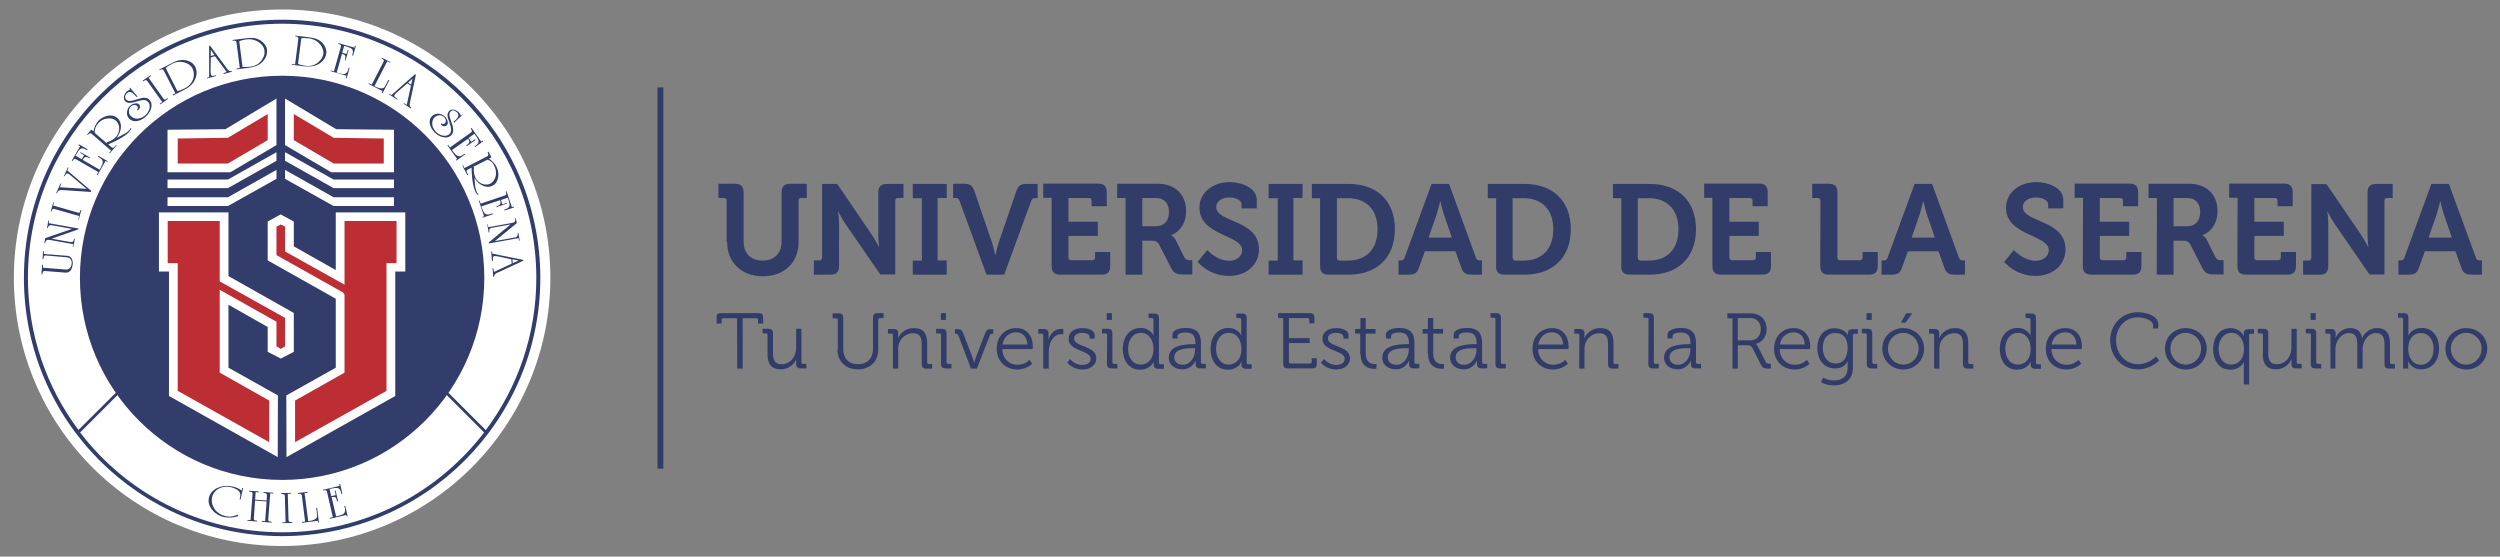 <?xml version="1.0" encoding="utf-8"?>
<!-- Generator: Adobe Illustrator 21.1.0, SVG Export Plug-In . SVG Version: 6.00 Build 0)  -->
<svg version="1.1" id="Capa_1" xmlns="http://www.w3.org/2000/svg" xmlns:xlink="http://www.w3.org/1999/xlink" x="0px" y="0px"
	 viewBox="0 0 1370 305" style="enable-background:new 0 0 1370 305;" xml:space="preserve">
<rect x="0" y="0" width="1370" height="305" fill="#808080" stroke="none"/>
<style type="text/css">
	.st0{fill:#FFFFFF;}
	.st1{fill:#323D6B;}
	.st2{fill:#BC2E34;}
	.st3{fill:#313C68;}
</style>
<path class="st0" d="M154.6,5.2c81.2,0,147,65.8,147,147s-65.8,147-147,147s-147-65.8-147-147C7.6,71,73.4,5.2,154.6,5.2"/>
<path class="st1" d="M154.6,41.5c61.2,0,110.8,49.6,110.8,110.8S215.8,263,154.6,263S43.8,213.5,43.8,152.2S93.4,41.5,154.6,41.5"/>
<polygon class="st0" points="123.5,70.8 151.5,54 151.5,79.5 126.2,94.4 91.8,94.4 91.8,71.1 "/>
<polygon class="st2" points="97.4,75.9 97.4,89.6 124.9,89.6 146.7,76.8 146.7,62.5 124.9,75.5 "/>
<polygon class="st0" points="91.8,103.1 124.9,103.1 151.5,88.1 151.5,83.4 124.9,98.4 91.8,98.4 "/>
<polygon class="st0" points="91.8,112.9 124.9,112.9 151.5,98 151.5,93.1 124.9,108.1 91.8,108.1 "/>
<polygon class="st0" points="125.2,151.3 161,171.5 161,192.8 153.9,196.5 146.7,192.8 146.7,179.2 125.2,167 125.2,201.5 
	152.3,216.7 152.2,250.5 92.6,217 92.6,148.8 87.1,148.8 87.1,116.4 125.2,116.4 "/>
<polygon class="st2" points="91.9,121.1 97.4,121.1 120.4,121.1 120.4,144.2 120.4,154.2 156.2,174.2 156.2,189.8 153.9,191.2 
	151.5,189.8 151.5,176.3 120.4,158.8 120.4,204.2 147.5,219.5 147.5,242.3 97.4,214.2 97.4,144.2 91.9,144.2 "/>
<polygon class="st0" points="161,135 184,148 184,116.4 222.1,116.4 222.1,148.8 216.6,148.8 216.6,217 157,250.5 156.9,216.7 
	184,201.5 184,163.7 146.7,142.7 146.7,121.4 153.8,117.5 161,121.4 "/>
<polygon class="st2" points="156.2,124.2 156.2,137.8 188.8,156 188.8,144.2 188.8,121.1 211.8,121.1 217.3,121.1 217.3,144.2 
	211.8,144.2 211.8,214.2 161.7,242.3 161.7,219.5 188.8,204.2 188.8,161.5 188,160.3 151.5,139.8 151.5,124.2 153.9,123 "/>
<polygon class="st0" points="184.2,70.8 156.2,54 156.2,79.5 181.5,94.4 215.9,94.4 215.9,71.1 "/>
<polygon class="st2" points="210.3,75.9 210.3,89.6 182.8,89.6 161,76.8 161,62.5 182.8,75.5 "/>
<polygon class="st0" points="215.9,103.1 182.8,103.1 156.2,88.1 156.2,83.4 182.8,98.4 215.9,98.4 "/>
<polygon class="st0" points="215.9,112.9 182.8,112.9 156.2,98 156.2,93.1 182.8,108.1 215.9,108.1 "/>
<path class="st1" d="M65.7,215.2L43.9,237c25.5,33.3,65.6,54.7,110.7,54.7s85.2-21.5,110.7-54.7l-21.8-21.8l1.1-1.1l21.6,21.6
	c17.4-23.3,27.7-52.1,27.7-83.4c0-77-62.4-139.3-139.3-139.3S15.3,75.4,15.3,152.2c0,31.3,10.3,60.2,27.7,83.4L64.7,214L65.7,215.2z
	 M154.6,10.8c78.2,0,141.5,63.4,141.5,141.5s-63.3,141.5-141.5,141.5S13.1,230.3,13.1,152.2S76.4,10.8,154.6,10.8"/>
<path class="st1" d="M23.7,142h-0.4l0.3-4.3h0.5l-0.1,1.5l13,1c0.6,0,1.2,0.3,1.6,0.7c0.5,0.4,0.8,1,1,1.6s0.3,1.3,0.3,1.9
	c0,0.6-0.2,1.3-0.4,2.1c-0.3,0.8-0.5,1.4-0.9,1.8c-0.7,0.8-1.6,1.2-2.8,1.1l-11.3-0.9c-0.8-0.1-1.2,0.5-1.3,1.8h-0.5l0.4-5.2h0.5
	l-0.1,1.6l12.6,1c0.9,0.1,1.6-0.2,2.2-0.9c0.6-0.6,0.9-1.5,1-2.5c0.1-0.9-0.2-1.7-0.7-2.3s-1.2-1-2-1L25.1,140
	c-0.8-0.1-1.2,0.4-1.2,1.4L23.7,142z M39.9,135.3l0.3-1.5l-12.8-2.3c-0.7-0.1-1.2-0.1-1.6,0c-0.5,0.2-0.9,0.7-1.1,1.8l-0.4-0.1
	l0.5-2.7l14.5-5v-0.1l-11.1-2c-0.5-0.1-0.9,0-1.3,0.3s-0.6,0.7-0.7,1.3l-0.4-0.1l0.7-4.1l0.4,0.1l-0.2,1.4l16.3,2.9l-0.1,0.5
	l-14.6,5.1l0,0l10.1,1.8c0.8,0.1,1.4,0,1.7-0.3c0.2-0.3,0.4-0.8,0.5-1.5l0.4,0.1l-0.8,4.5L39.9,135.3z M42.9,120.1l0.5-1.7
	l-13.6-3.9c-0.4-0.1-0.8,0-1,0.2c-0.2,0.3-0.4,0.7-0.6,1.3l-0.4-0.1l1.4-5l0.4,0.1l-0.5,1.6l13.2,3.8c0.4,0.1,0.7,0.2,0.8,0.2
	c0.3,0,0.5-0.1,0.6-0.2c0.1-0.2,0.3-0.7,0.5-1.4l0.4,0.1l-1.4,5.1L42.9,120.1z M47.5,103.5l-9.3-7.8c-0.4-0.3-0.6-0.4-0.7-0.5
	c-0.4-0.2-0.8-0.2-1.1,0c-0.3,0.2-0.5,0.6-0.8,1.1l-0.1,0.3l-0.4-0.2l2.1-4.7l0.4,0.2l-0.7,1.5L50,104.6l-0.2,0.6l-14.8-1
	c-0.9,0-1.5-0.1-2,0c-0.4,0.1-0.8,0.2-1,0.4c-0.2,0.2-0.4,0.5-0.6,0.9l-0.2,0.5l-0.4-0.2l2.4-5.3l0.4,0.2l-0.8,1.9L47.5,103.5z
	 M57.9,88.1L53.4,96L53,95.8l0.9-1.5l-12.2-7c-0.4-0.2-0.8-0.3-1.1-0.1c-0.3,0.2-0.6,0.6-0.9,1.1l-0.4-0.2l4.6-8L43,79.6l0.3-0.5
	l4.7,2.7l-0.3,0.5l-0.8-0.4c-1.2-0.7-2.1-0.8-2.8-0.3c-0.7,0.4-1.4,1.4-2.3,3l-0.4,0.7l3.4,2l1.3-2.2L44,83.8l0.2-0.4l5.2,3
	l-0.2,0.4c-0.6-0.4-1.2-0.6-1.7-0.7s-1,0-1.4,0.4c-0.2,0.2-0.5,0.5-0.8,1.1l9.3,5.4c0.6-1.1,1.1-2.1,1.6-3.1c0.2-0.8,0.2-1.5-0.1-2
	c-0.3-0.5-0.7-1-1.4-1.4l-1.1-0.6l0.3-0.5l5.1,2.9l-0.3,0.5L57.9,88.1z M47.7,73.8L50,71l1.2,1c0.4-2.2,1.2-3.9,2.4-5.4
	c0.9-1.1,2-1.9,3.4-2.5c1.3-0.6,2.6-0.9,3.9-0.8s2.4,0.5,3.3,1.3c1,0.8,1.6,1.9,1.9,3.2c0.3,1.3,0.2,2.6-0.2,3.9
	c-0.4,1.4-1.1,2.7-2,3.9l0,0c0.4-0.2,1.1-0.6,2.3-1.2c1.2-0.6,2.1-1.1,2.8-1.5c0.7-0.5,1.4-1,1.9-1.6c0.4-0.5,0.6-0.9,0.7-1.2h0.3
	c0,0.7-0.4,1.3-1,2c-0.5,0.6-1,1.1-1.7,1.6c-0.6,0.5-1.2,0.9-1.7,1.2c-0.5,0.3-1.4,0.8-2.5,1.5c-2.2,1.2-4.1,2.1-5.7,2.7l1.7,1.5
	c0.3,0.2,0.5,0.4,0.7,0.4s0.4,0,0.6-0.2s0.5-0.5,0.8-0.7c0.1-0.2,0.3-0.4,0.5-0.7l0.3,0.3l-3.8,4.4l-0.3-0.3l1.1-1.2l-10.7-9.3
	c-0.5-0.5-1.2-0.3-1.9,0.5L48.1,74L47.7,73.8z M51.9,72.8l6.7,5.8L58.5,78c2.3-0.7,3.9-1.7,5-2.9c0.8-0.9,1.3-1.9,1.6-3.1
	c0.3-1.1,0.3-2.2,0-3.3c-0.3-1.1-0.8-1.9-1.6-2.6c-0.9-0.7-1.9-1.1-3.1-1.2S58,65,56.9,65.4c-1.2,0.5-2.2,1.2-3.1,2.2
	C52.4,69.1,51.8,70.9,51.9,72.8 M71.2,48l4.1,4.8l-0.4,0.4l-1-1.1c-0.7-0.8-1.4-1.3-2.1-1.6c-0.7-0.3-1.4-0.1-2.2,0.6
	c-0.4,0.3-0.6,0.7-0.8,1.1c-0.2,0.4-0.3,0.8-0.2,1.2c0,0.4,0.2,0.8,0.5,1.1c0.4,0.4,0.9,0.7,1.4,0.8c0.6,0.1,1.2,0,1.8-0.1
	c0.6-0.1,1.5-0.4,2.5-0.7c1.1-0.3,2.1-0.6,2.9-0.8c0.8-0.2,1.6-0.2,2.4,0c0.8,0.1,1.4,0.5,1.9,1.1s0.9,1.3,1,2.1
	c0.1,0.8,0.1,1.6-0.2,2.5c-0.2,0.9-0.6,1.7-1.2,2.5c-0.5,0.8-1.2,1.6-2,2.2c-1,0.9-2.1,1.5-3.2,1.9s-2.2,0.5-3.2,0.3
	s-1.9-0.7-2.6-1.5c-0.5-0.6-0.9-1.4-1-2.2c-0.1-0.8,0-1.7,0.3-2.6s0.9-1.6,1.6-2.2c0.4-0.4,1-0.7,1.6-0.9c0.6-0.2,1.2-0.3,1.8-0.3
	c0.6,0.1,1,0.3,1.4,0.7c0.3,0.4,0.5,0.9,0.4,1.4c-0.1,0.6-0.3,1-0.8,1.4c-0.1,0.1-0.3,0.2-0.6,0.4L75.1,60c0.6-0.7,0.6-1.3,0.1-1.9
	c-0.2-0.2-0.5-0.4-0.9-0.5s-0.8-0.1-1.2,0c-0.4,0.1-0.8,0.3-1.2,0.6c-0.5,0.5-0.9,1-1.1,1.7c-0.2,0.6-0.2,1.3-0.1,1.9
	s0.4,1.2,0.8,1.6c0.6,0.7,1.3,1.1,2.2,1.4c0.9,0.3,1.8,0.3,2.9,0c1-0.2,2-0.8,2.9-1.5c0.8-0.7,1.5-1.5,1.9-2.5
	c0.5-0.9,0.7-1.8,0.6-2.7c0-0.9-0.3-1.7-0.9-2.3c-0.5-0.5-1-0.8-1.7-0.9S78,54.8,77.3,55c-0.8,0.1-1.7,0.4-2.7,0.7
	c-1,0.3-1.8,0.5-2.5,0.6s-1.4,0.1-2,0s-1.2-0.5-1.6-1c-0.6-0.7-0.8-1.5-0.5-2.6c0.2-1,0.8-1.9,1.6-2.7c0.4-0.3,1-0.7,1.8-1l-0.6-0.7
	L71.2,48z M87.5,56.9l1.4-1l-8.2-11.5c-0.3-0.4-0.6-0.5-0.9-0.5c-0.4,0.1-0.8,0.3-1.3,0.7l-0.3-0.4l4.3-3l0.3,0.4l-1.4,1l8,11.2
	c0.2,0.3,0.4,0.6,0.5,0.6c0.2,0.2,0.4,0.2,0.6,0.2c0.2-0.1,0.7-0.3,1.3-0.8l0.3,0.4l-4.3,3L87.5,56.9z M94.5,51.9l1.6-0.8l-6.4-12.5
	c-0.4-0.7-1-0.8-1.9-0.3l-0.3,0.2l-0.2-0.4l7.2-3.7c1.4-0.7,2.7-1.2,3.9-1.4c1.2-0.2,2.3-0.2,3.4,0c0.7,0.2,1.4,0.4,2.1,0.7
	c0.7,0.3,1.3,0.7,1.8,1.2s1,1.1,1.3,1.7c0.9,1.9,1,3.8,0.3,5.9c-0.3,0.8-0.7,1.6-1.1,2.4c-0.5,0.7-1.2,1.5-2.1,2.3s-2.1,1.5-3.5,2.2
	l-5.7,2.9L94.5,51.9z M105.4,37.4c-0.6-1.1-1.6-2-2.8-2.6c-1.2-0.6-2.6-0.9-4.1-0.9s-2.9,0.4-4.3,1.1c-1.6,0.8-2.8,1.6-3.4,2.3
	l6.4,12.6c1.1-0.2,2.5-0.7,4.2-1.6c1.4-0.7,2.5-1.7,3.4-2.9c0.8-1.2,1.3-2.6,1.4-4C106.3,39.9,106.1,38.5,105.4,37.4 M124.2,39.4
	l-6.4-8.6l-2.3,0.7l-0.1,7.5c0,0.7,0,1.3,0.2,1.8c0.1,0.4,0.3,0.6,0.5,0.7s0.6,0.1,1,0c0.3,0,0.7-0.1,1.3-0.3l0.1,0.4l-5,1.4
	l-0.1-0.4l1.2-0.3V25.1l0.5-0.1l8.5,11.5c0.3,0.4,0.6,0.8,0.9,1.3c0.3,0.4,0.7,0.8,1.1,1s0.9,0.3,1.4,0.1l0.1,0.4l-4.6,1.3l-0.1-0.4
	L124.2,39.4z M117.5,30.1l-1.9-2.7h-0.1v3.3L117.5,30.1z M129.7,37.5l1.7-0.2l-1.8-14c-0.1-0.8-0.7-1.1-1.7-1h-0.4l-0.1-0.4l8-1
	c1.6-0.2,2.9-0.2,4.1,0s2.2,0.6,3.2,1.2c0.6,0.4,1.2,0.9,1.7,1.4s0.9,1.1,1.3,1.8c0.3,0.6,0.6,1.3,0.6,2c0.2,2.1-0.3,4-1.7,5.7
	c-0.6,0.7-1.2,1.3-1.9,1.9c-0.7,0.5-1.6,1-2.7,1.4s-2.4,0.7-4,0.9l-6.4,0.8L129.7,37.5z M144.9,27.6c-0.2-1.3-0.8-2.4-1.8-3.4
	s-2.1-1.7-3.6-2.2c-1.4-0.5-2.9-0.6-4.4-0.4c-1.8,0.2-3.1,0.6-4,1l1.8,14c1.1,0.2,2.6,0.2,4.5-0.1c1.6-0.2,2.9-0.7,4.1-1.6
	s2.1-2,2.7-3.3C144.9,30.4,145.1,29,144.9,27.6 M160,35.1l1.7,0.2l1.8-14c0.1-0.8-0.4-1.2-1.4-1.4h-0.4l0.1-0.4l8,1
	c1.6,0.2,2.9,0.5,4,1s2,1.1,2.8,1.9c0.5,0.5,0.9,1.1,1.3,1.8c0.4,0.7,0.6,1.3,0.8,2c0.2,0.7,0.2,1.4,0.1,2.1
	c-0.3,2.1-1.3,3.7-3.1,5.1c-0.7,0.5-1.5,1-2.3,1.3s-1.8,0.6-3,0.7s-2.5,0.1-4.1-0.1l-6.4-0.8L160,35.1z M177.2,29.4
	c0.1-1.3-0.2-2.5-0.9-3.8c-0.7-1.2-1.6-2.2-2.9-3.1c-1.3-0.8-2.6-1.3-4.2-1.5c-1.8-0.2-3.2-0.2-4.1,0l-1.8,14c1,0.5,2.5,0.8,4.3,1.1
	c1.6,0.2,3,0,4.4-0.5c1.4-0.6,2.5-1.4,3.4-2.5C176.5,32,177,30.8,177.2,29.4 M189.9,41.5l-8.7-2.5l0.1-0.4l1.7,0.5l3.8-13.5
	c0.1-0.5,0.1-0.8-0.2-1c-0.3-0.2-0.7-0.4-1.3-0.6l0.1-0.4l8.8,2.5l0.3-1l0.5,0.1l-1.5,5.3l-0.5-0.1l0.2-0.8c0.4-1.3,0.2-2.2-0.4-2.8
	c-0.6-0.5-1.7-1-3.5-1.5l-0.7-0.2l-1.1,3.8l2.4,0.7l0.7-2.3l0.4,0.1l-1.6,5.7L189,33c0.2-0.7,0.3-1.3,0.3-1.8s-0.2-0.9-0.7-1.2
	c-0.2-0.2-0.6-0.3-1.2-0.5l-2.9,10.3c1.2,0.3,2.3,0.6,3.4,0.8c0.8,0,1.5-0.2,1.9-0.6s0.8-1,1-1.7l0.3-1.2l0.5,0.1l-1.6,5.7l-0.5-0.1
	L189.9,41.5z M213.9,34l-0.2,0.4l-1.5-0.8l-7,13.6c0.9,0.4,1.6,0.8,2.3,1c0.7,0.2,1.4,0.3,2,0.2c0.6-0.1,1.1-0.4,1.5-1.1l1.8-3.5
	l0.5,0.2l-3.6,7l-0.5-0.2l0.4-0.9L202,46l0.2-0.4l1.5,0.8l6.5-12.6c0.2-0.4,0.2-0.7,0-1s-0.6-0.6-1.1-0.8l0.2-0.4L213.9,34z
	 M222.9,57.5l2.3-10.5l-2-1.3l-5.7,4.9c-0.5,0.4-0.9,0.9-1.2,1.3c-0.2,0.3-0.3,0.6-0.2,0.8c0.1,0.2,0.3,0.5,0.7,0.8
	c0.2,0.2,0.6,0.4,1.1,0.7l-0.2,0.4l-4.4-2.8l0.2-0.4l1,0.7l12.9-11.4l0.5,0.3l-3,14c-0.1,0.5-0.2,1-0.3,1.5c-0.1,0.5-0.1,1,0,1.5
	s0.4,0.8,0.8,1.1l-0.2,0.4l-4-2.6l0.2-0.4L222.9,57.5z M225.3,46.4l0.8-3.3l0,0l-2.5,2.2L225.3,46.4z M253.5,62.9l-4.6,4.3l-0.4-0.4
	l1.1-1c0.8-0.7,1.3-1.4,1.5-2.1c0.3-0.7,0-1.4-0.7-2.2c-0.4-0.3-0.8-0.6-1.2-0.8c-0.4-0.2-0.8-0.2-1.2-0.2c-0.4,0.1-0.8,0.2-1,0.5
	c-0.4,0.4-0.7,0.9-0.7,1.5c-0.1,0.6,0,1.2,0.2,1.8c0.2,0.6,0.4,1.4,0.8,2.5c0.4,1.1,0.7,2.1,0.9,2.9s0.2,1.6,0.1,2.4
	c-0.1,0.8-0.5,1.4-1,2c-0.6,0.6-1.3,0.9-2,1.1c-0.8,0.2-1.6,0.1-2.5,0c-0.9-0.2-1.7-0.5-2.5-1s-1.6-1.1-2.3-1.8c-0.9-1-1.6-2-2-3.1
	c-0.5-1.1-0.6-2.2-0.5-3.2s0.6-1.9,1.4-2.6c0.6-0.6,1.3-0.9,2.2-1.1c0.8-0.2,1.7-0.1,2.6,0.2c0.9,0.3,1.6,0.8,2.3,1.5
	c0.4,0.4,0.7,0.9,1,1.5s0.4,1.2,0.4,1.7c0,0.6-0.2,1-0.6,1.4c-0.4,0.4-0.8,0.5-1.4,0.5c-0.6,0-1.1-0.3-1.5-0.7
	c-0.1-0.1-0.2-0.3-0.4-0.6l0.4-0.3c0.7,0.5,1.3,0.5,1.9,0c0.2-0.2,0.4-0.5,0.5-0.9s0-0.8-0.1-1.2c-0.1-0.4-0.4-0.8-0.7-1.2
	c-0.5-0.5-1.1-0.9-1.7-1c-0.7-0.2-1.3-0.2-1.9,0c-0.6,0.2-1.2,0.5-1.6,0.8c-0.6,0.6-1.1,1.4-1.3,2.3s-0.2,1.9,0.1,2.9
	s0.9,1.9,1.7,2.8c0.7,0.8,1.6,1.4,2.5,1.8c1,0.4,1.9,0.6,2.8,0.5c0.9-0.1,1.6-0.4,2.3-1c0.5-0.5,0.7-1.1,0.8-1.8
	c0.1-0.7,0-1.4-0.2-2.1s-0.5-1.6-0.8-2.7c-0.4-1-0.6-1.8-0.8-2.4c-0.2-0.7-0.2-1.3-0.1-2c0.1-0.6,0.4-1.2,0.9-1.7
	c0.7-0.6,1.5-0.8,2.5-0.6c1,0.2,1.9,0.7,2.8,1.5c0.3,0.4,0.7,1,1.1,1.8l0.7-0.7L253.5,62.9z M250.5,87.1l-5.3-7.4l0.4-0.3l1,1.4
	l11.5-8.2c0.4-0.3,0.6-0.6,0.5-0.9s-0.3-0.8-0.6-1.3l0.4-0.3l5.3,7.5l0.8-0.6l0.3,0.4l-4.4,3.2l-0.3-0.4l0.7-0.5
	c1.1-0.8,1.6-1.6,1.4-2.4c-0.1-0.8-0.7-1.9-1.8-3.4l-0.4-0.6l-3.2,2.3l1.5,2.1l2-1.4l0.3,0.4l-4.8,3.4l-0.3-0.4
	c0.6-0.4,1-0.8,1.4-1.2c0.3-0.4,0.4-0.9,0.2-1.4c-0.1-0.3-0.3-0.6-0.6-1.1l-8.8,6.2c0.7,1,1.4,1.9,2.2,2.7c0.7,0.5,1.3,0.8,1.9,0.7
	c0.6,0,1.2-0.3,1.8-0.7l1-0.7l0.3,0.4l-4.8,3.4l-0.3-0.4L250.5,87.1z M267.7,83.1l1.6,3.1l-1.4,0.7c1.8,1.2,3.2,2.6,4.1,4.3
	c0.6,1.3,1,2.6,1.1,4s-0.2,2.7-0.7,3.9c-0.5,1.2-1.3,2-2.4,2.6c-1.1,0.6-2.4,0.8-3.6,0.6c-1.3-0.2-2.5-0.8-3.6-1.6
	c-1.1-0.9-2.1-2-2.8-3.3l0,0c0.1,0.4,0.1,1.3,0.2,2.5c0.1,1.3,0.2,2.3,0.4,3.2c0.2,0.9,0.4,1.6,0.8,2.4c0.3,0.5,0.6,0.9,0.8,1.1
	l-0.1,0.3c-0.6-0.3-1.1-0.8-1.5-1.7c-0.3-0.7-0.6-1.4-0.8-2.1c-0.2-0.8-0.4-1.4-0.5-2s-0.3-1.6-0.5-2.9c-0.2-2.5-0.4-4.6-0.4-6.3
	l-2,1c-0.3,0.2-0.5,0.3-0.6,0.5s-0.1,0.3-0.1,0.6c0.1,0.3,0.2,0.6,0.4,1c0.1,0.2,0.3,0.4,0.4,0.8l-0.4,0.2l-2.7-5.2l0.4-0.2l0.7,1.5
	l12.6-6.5c0.6-0.3,0.7-1,0.2-1.9l-0.1-0.2L267.7,83.1z M267.1,87.5l-7.9,4l0.5,0.1c-0.2,2.4,0.1,4.3,0.8,5.7
	c0.5,1.1,1.3,1.9,2.2,2.6c1,0.7,2,1.1,3,1.2c1.1,0.1,2.1,0,3-0.5c1-0.5,1.7-1.3,2.3-2.4s0.8-2.2,0.8-3.5s-0.3-2.5-0.9-3.7
	C270.2,89.1,268.8,88,267.1,87.5 M265.3,118.6l-2.9-8.6l0.4-0.1l0.6,1.7l13.3-4.5c0.5-0.2,0.7-0.4,0.7-0.8c0-0.3,0-0.8-0.2-1.4
	l0.4-0.1l2.9,8.7l1-0.3l0.2,0.5l-5.2,1.7l-0.2-0.5l0.8-0.3c1.3-0.4,2-1.1,2.1-1.9s-0.1-2-0.7-3.7l-0.2-0.7l-3.8,1.3l0.8,2.4l2.3-0.8
	l0.1,0.4l-5.6,1.9l-0.1-0.4c0.7-0.2,1.2-0.5,1.7-0.8c0.4-0.3,0.6-0.7,0.6-1.3c0-0.3-0.1-0.7-0.3-1.3l-10.2,3.4
	c0.4,1.2,0.8,2.2,1.3,3.2c0.5,0.7,1,1.1,1.6,1.2s1.2,0.1,2-0.2l1.2-0.4l0.2,0.5l-5.6,1.9l-0.2-0.5L265.3,118.6z M267.3,123l0.3,1.5
	l12.8-2.3c0.7-0.1,1.2-0.3,1.5-0.5c0.4-0.3,0.6-1,0.4-2l0.4-0.1l0.5,2.7l-11.9,9.7v0.1l11.1-2c0.5-0.1,0.8-0.3,1.1-0.8
	c0.2-0.4,0.3-0.9,0.2-1.5l0.4-0.1l0.7,4.1l-0.4,0.1l-0.2-1.4l-16.3,2.9l-0.1-0.5l12-9.9l0,0l-10.1,1.8c-0.8,0.1-1.3,0.4-1.5,0.9
	c-0.1,0.4-0.1,0.9,0,1.6l-0.4,0.1l-0.8-4.5L267.3,123z M270.7,149l9.7-4.5l-0.2-2.4l-7.3-1.6c-0.7-0.1-1.3-0.2-1.8-0.2
	c-0.4,0-0.6,0.1-0.8,0.4c-0.1,0.2-0.2,0.6-0.2,1c0,0.3,0,0.7,0,1.3h-0.5l-0.4-5.2h0.5l0.1,1.2l16.9,3.4v0.5l-12.9,6
	c-0.5,0.2-0.9,0.4-1.4,0.6c-0.5,0.2-0.9,0.5-1.2,0.9s-0.4,0.8-0.4,1.3h-0.5l-0.4-4.8h0.4L270.7,149z M281,144.2l3.1-1.4v-0.1
	l-3.3-0.6L281,144.2z"/>
<path class="st1" d="M132.4,268.8l0.3-1.4l0.5,0.1l-1.4,6.3l-0.5-0.1c0.3-1.1,0.4-2,0.4-2.6s-0.2-1.2-0.6-1.7s-1-1-1.8-1.4
	s-1.7-0.8-2.6-1c-1.7-0.4-3.4-0.4-4.9,0s-2.8,1.1-3.7,2.1c-1,1-1.6,2.1-1.9,3.4c-0.2,1-0.2,2.1,0,3.2c0.2,1.1,0.7,2.1,1.3,3.1
	c0.6,1,1.5,1.8,2.5,2.5s2.2,1.2,3.4,1.5c1.3,0.3,2.6,0.4,3.7,0.2c1.2-0.2,2.2-0.5,3.1-1l0.4,0.7c-1.1,0.5-2.4,0.8-3.7,0.9
	c-1.4,0.1-2.7,0-4-0.2c-1.9-0.4-3.5-1.2-4.9-2.3s-2.4-2.4-3.1-3.9c-0.6-1.5-0.8-3-0.4-4.5c0.3-1.2,0.8-2.3,1.7-3.2
	c0.8-0.9,1.9-1.7,3.1-2.2s2.5-0.9,4-1c1.4-0.1,2.8,0,4.2,0.3C129.3,267,130.9,267.7,132.4,268.8 M154.8,286.2h1.7l-0.4-14.4
	c0-0.5-0.2-0.8-0.5-0.9c-0.3-0.1-0.8-0.2-1.5-0.2v-0.5l5.3-0.1v0.5h-1.7l0.4,14c0,0.4,0,0.7,0.1,0.8c0.1,0.3,0.2,0.4,0.4,0.6
	c0.2,0.1,0.7,0.1,1.5,0.1v0.5l-5.3,0.1V286.2z M168.5,269.5l0.1,0.5l-1.7,0.2l2,15.4c1-0.1,1.8-0.3,2.5-0.5s1.3-0.5,1.8-1
	c0.5-0.4,0.7-1,0.6-1.7l-0.5-4l0.5-0.1l1,8l-0.5,0.1l-0.1-1l-8.6,1.1l-0.1-0.5l1.7-0.2l-1.8-14.3c-0.1-0.4-0.3-0.7-0.6-0.8
	c-0.3-0.1-0.8-0.1-1.4,0l-0.1-0.5L168.5,269.5z M189.8,282.2l-9,2.1l-0.1-0.5l1.7-0.4l-3.2-13.9c-0.1-0.5-0.3-0.7-0.7-0.8
	c-0.3-0.1-0.8-0.1-1.4,0.1l-0.1-0.4l9.1-2.1l-0.2-1l0.5-0.1l1.2,5.4l-0.5,0.1l-0.2-0.9c-0.3-1.3-0.9-2.1-1.7-2.3
	c-0.8-0.2-2.1-0.1-3.9,0.3l-0.7,0.2l0.9,3.9l2.5-0.6l-0.6-2.4l0.5-0.1l1.4,5.9l-0.5,0.1c-0.2-0.7-0.4-1.3-0.6-1.8
	c-0.3-0.5-0.7-0.7-1.2-0.7c-0.3,0-0.7,0-1.3,0.1l2.5,10.6c1.2-0.3,2.3-0.6,3.4-1c0.7-0.4,1.2-0.9,1.4-1.5c0.2-0.6,0.2-1.2,0-2
	l-0.3-1.2l0.5-0.1l1.3,5.8L190,283L189.8,282.2z M148.1,270.3l-1.1,14.2c0,0.5,0,0.8,0.2,1s0.6,0.3,1.2,0.4c0.1,0,0.3,0,0.5,0v0.5
	l-5.3-0.4v-0.5l1.7,0.1l0.8-10.8l-6.3-0.5l-0.7,9.6c0,0.6,0.1,1,0.4,1.2c0.2,0.1,0.7,0.2,1.4,0.2v0.5l-5.3-0.4v-0.5l1.7,0.1
	l1.1-14.3c0.1-0.8-0.5-1.2-1.5-1.3h-0.4v-0.5l5.3,0.4v0.5l-1.7-0.1l-0.3,4.1l6.3,0.5l0.2-2.9c0-0.4-0.1-0.7-0.4-0.9
	s-0.6-0.3-1.1-0.4h-0.4v-0.5l5.3,0.4v0.5L148.1,270.3z"/>
<path class="st3" d="M398.5,132.8c0,11,7.8,18.6,19.6,18.6c11.7,0,19.5-7.6,19.5-18.6V110c0-1,0.6-1.5,1.5-1.5h3v-7.8h-9
	c-3.4,0-4.8,1.5-4.8,4.8v26.9c0,6.6-4.1,10.4-10.4,10.4c-6.2,0-10.4-3.8-10.4-10.3v-27c0-3.3-1.4-4.8-4.8-4.8h-9v7.8h3
	c1,0,1.5,0.6,1.5,1.5v22.7H398.5z M446,150.5h9c3.4,0,4.8-1.4,4.8-4.8V123c0-2.9-0.5-7-0.5-7h0.1c0,0,2.2,4.2,4.1,7l18.9,27.4h8.2
	V110c0-1,0.6-1.5,1.5-1.5h3v-7.7h-9c-3.4,0-4.8,1.5-4.8,4.8v22.8c0,2.9,0.5,7,0.5,7h-0.1c0,0-2.2-4.1-4.1-7l-18.8-27.6h-8.3v40.4
	c0,1-0.6,1.5-1.5,1.5h-3V150.5z M500.2,150.5h18.6v-7.8h-5v-34.2h5v-7.7h-18.6v7.8h5v34.2h-5V150.5z M540.6,150.5h9.7l14.8-40.4
	c0.4-1.2,1-1.5,2.2-1.5h1.3v-7.8h-5.9c-3.5,0-4.7,0.9-5.8,4.1l-9.5,27.7c-1,2.8-1.9,7.3-1.9,7.3h-0.1c0,0-0.9-4.5-1.9-7.3l-9.5-27.8
	c-1.1-3.2-2.4-4.1-5.9-4.1h-5.8v7.8h1.3c1.2,0,1.7,0.3,2.2,1.5L540.6,150.5z M576.3,145.7c0,3.4,1.4,4.8,4.8,4.8h22.5
	c3.3,0,4.8-1.4,4.8-4.8v-7.6h-8.3v3c0,1-0.6,1.5-1.5,1.5H587c-1,0-1.5-0.6-1.5-1.5v-11.8h16.1v-7.8h-16.1v-13h11.2
	c1,0,1.5,0.6,1.5,1.5v3h8.3v-7.6c0-3.3-1.5-4.8-4.8-4.8h-30v7.8h4.6V145.7z M616.8,150.5h9.2v-18.6h4.6c2.6,0,3.6,0.3,4.7,2.3
	l6.4,12.5c1.6,3.2,3.2,3.7,6.9,3.7h4.8v-7.8h-0.9c-1.5,0-2.7-0.1-3.5-1.6l-4.8-9.6c-0.9-1.8-2.5-2.5-2.5-2.5v-0.1
	c2.1-0.4,8.3-4.1,8.3-13.1c0-9.4-6.4-15-15.5-15h-22.3v7.8h4.6V150.5z M626,124v-15.5h7.4c4.5,0,7.2,2.8,7.2,7.7
	c0,5-2.7,7.8-7.4,7.8H626z M656.3,143.5c0,0,6.1,7.7,17.1,7.7c10.4,0,16.5-6.7,16.5-14.6c0-16.3-23.4-14.6-23.4-23.1
	c0-3.2,3.1-5.3,7.3-5.3c3.3,0,6.6,1.5,6.6,3.8v2.2h8.3v-4.6c0-7.1-9-9.8-14.8-9.8c-9.6,0-16.6,6-16.6,14c0,15.5,23.4,14.8,23.4,23.2
	c0,3.8-3.4,5.9-7.1,5.9c-6.9,0-12-5.9-12-5.9L656.3,143.5z M695.2,150.5h18.6v-7.8h-5v-34.2h5v-7.7h-18.6v7.8h5v34.2h-5V150.5z
	 M723.4,145.7c0,3.4,1.4,4.8,4.8,4.8h10.9c15.3,0,25.3-9.2,25.3-24.9s-10-24.8-25.3-24.8h-20.2v7.8h4.5V145.7z M732.6,141.2v-32.6h6
	c9.8,0,16.3,6,16.3,17c0,11.2-6.4,17.2-16.3,17.2h-4.5C733.1,142.7,732.6,142.2,732.6,141.2 M766.4,150.5h5.5c3.5,0,4.7-0.9,5.8-4.1
	l3.1-8.7h16.8l3.1,8.7c1.1,3.2,2.4,4.1,5.9,4.1h5.5v-7.8H811c-1.2,0-1.7-0.3-2.2-1.5l-14.7-40.4h-9.6l-14.8,40.4
	c-0.4,1.3-1,1.5-2.2,1.5h-1.1L766.4,150.5L766.4,150.5z M782.9,130.2l4.3-12.5c0.9-2.7,2-7.4,2-7.4h0.1c0,0,1.1,4.7,2,7.4l4.3,12.5
	H782.9z M819.8,145.7c0,3.4,1.4,4.8,4.8,4.8h10.9c15.3,0,25.3-9.2,25.3-24.9s-10-24.8-25.3-24.8h-20.2v7.8h4.6v37.1H819.8z
	 M828.9,141.2v-32.6h6c9.8,0,16.3,6,16.3,17c0,11.2-6.4,17.2-16.3,17.2h-4.5C829.5,142.7,828.9,142.2,828.9,141.2 M888.4,145.7
	c0,3.4,1.4,4.8,4.8,4.8h10.9c15.3,0,25.3-9.2,25.3-24.9s-10-24.8-25.3-24.8h-20.2v7.8h4.6v37.1H888.4z M897.5,141.2v-32.6h6
	c9.8,0,16.3,6,16.3,17c0,11.2-6.4,17.2-16.3,17.2H899C898.1,142.7,897.5,142.2,897.5,141.2 M938.4,145.7c0,3.4,1.4,4.8,4.8,4.8h22.5
	c3.3,0,4.8-1.4,4.8-4.8v-7.6h-8.3v3c0,1-0.6,1.5-1.5,1.5h-11.5c-1,0-1.5-0.6-1.5-1.5v-11.8h16.1v-7.8h-16.1v-13h11.2
	c1,0,1.5,0.6,1.5,1.5v3h8.3v-7.6c0-3.3-1.5-4.8-4.8-4.8h-30v7.8h4.5V145.7z M997.5,145.7c0,3.4,1.4,4.8,4.8,4.8h21.9
	c3.4,0,4.8-1.4,4.8-4.8v-7.6h-8.3v3c0,1-0.6,1.5-1.5,1.5h-10.8c-1,0-1.5-0.6-1.5-1.5v-35.6c0-3.3-1.4-4.8-4.8-4.8h-9v7.8h3
	c1,0,1.5,0.6,1.5,1.5L997.5,145.7L997.5,145.7z M1031.1,150.5h5.5c3.5,0,4.7-0.9,5.8-4.1l3.1-8.7h16.8l3.1,8.7
	c1.1,3.2,2.4,4.1,5.9,4.1h5.5v-7.8h-1.1c-1.2,0-1.7-0.3-2.2-1.5l-14.7-40.4h-9.6l-14.8,40.4c-0.4,1.3-1,1.5-2.2,1.5h-1.1
	L1031.1,150.5L1031.1,150.5z M1047.6,130.2l4.3-12.5c0.9-2.7,2-7.4,2-7.4h0.1c0,0,1.1,4.7,2,7.4l4.3,12.5H1047.6z M1098.3,143.5
	c0,0,6.1,7.7,17.1,7.7c10.4,0,16.5-6.7,16.5-14.6c0-16.3-23.4-14.6-23.4-23.1c0-3.2,3.1-5.3,7.3-5.3c3.3,0,6.6,1.5,6.6,3.8v2.2h8.3
	v-4.6c0-7.1-9-9.8-14.8-9.8c-9.6,0-16.6,6-16.6,14c0,15.5,23.4,14.8,23.4,23.2c0,3.8-3.4,5.9-7.1,5.9c-6.9,0-12-5.9-12-5.9
	L1098.3,143.5z M1141.4,145.7c0,3.4,1.4,4.8,4.8,4.8h22.5c3.3,0,4.8-1.4,4.8-4.8v-7.6h-8.3v3c0,1-0.6,1.5-1.5,1.5h-11.5
	c-1,0-1.5-0.6-1.5-1.5v-11.8h16.1v-7.8h-16.1v-13h11.2c1,0,1.5,0.6,1.5,1.5v3h8.3v-7.6c0-3.3-1.5-4.8-4.8-4.8h-30v7.8h4.6
	L1141.4,145.7L1141.4,145.7z M1181.9,150.5h9.2v-18.6h4.6c2.6,0,3.6,0.3,4.7,2.3l6.4,12.5c1.6,3.2,3.2,3.7,6.9,3.7h4.8v-7.8h-0.9
	c-1.5,0-2.7-0.1-3.5-1.6l-4.8-9.6c-0.9-1.8-2.4-2.5-2.4-2.5v-0.1c2.1-0.4,8.3-4.1,8.3-13.1c0-9.4-6.4-15-15.5-15h-22.3v7.8h4.6
	L1181.9,150.5L1181.9,150.5z M1191.1,124v-15.5h7.4c4.5,0,7.2,2.8,7.2,7.7c0,5-2.7,7.8-7.4,7.8H1191.1z M1226.1,145.7
	c0,3.4,1.4,4.8,4.8,4.8h22.5c3.3,0,4.8-1.4,4.8-4.8v-7.6h-8.3v3c0,1-0.6,1.5-1.5,1.5h-11.5c-1,0-1.5-0.6-1.5-1.5v-11.8h16.1v-7.8
	h-16.1v-13h11.2c1,0,1.5,0.6,1.5,1.5v3h8.3v-7.6c0-3.3-1.5-4.8-4.8-4.8h-30v7.8h4.6L1226.1,145.7L1226.1,145.7z M1262.1,150.5h9
	c3.4,0,4.8-1.4,4.8-4.8V123c0-2.9-0.5-7-0.5-7h0.1c0,0,2.2,4.2,4.1,7l18.9,27.4h8.2V110c0-1,0.6-1.5,1.5-1.5h3v-7.7h-9
	c-3.4,0-4.8,1.5-4.8,4.8v22.8c0,2.9,0.5,7,0.5,7h-0.1c0,0-2.2-4.1-4.1-7l-18.8-27.5h-8.3v40.4c0,1-0.6,1.5-1.5,1.5h-3L1262.1,150.5
	L1262.1,150.5z M1314.4,150.5h5.5c3.5,0,4.7-0.9,5.8-4.1l3.1-8.7h16.8l3.1,8.7c1.1,3.2,2.4,4.1,5.9,4.1h5.5v-7.8h-1.1
	c-1.2,0-1.8-0.3-2.2-1.5l-14.8-40.4h-9.6l-14.8,40.4c-0.4,1.3-1,1.5-2.2,1.5h-1.1L1314.4,150.5L1314.4,150.5z M1330.9,130.2
	l4.3-12.5c0.9-2.7,2-7.4,2-7.4h0.1c0,0,1.1,4.7,2,7.4l4.3,12.5H1330.9z"/>
<path class="st3" d="M404,202h3v-27.6h7.5c0.6,0,0.9,0.3,0.9,0.9v2h2.8v-3.2c0-1.9-0.6-2.5-2.5-2.5h-20.5c-1.9,0-2.5,0.6-2.5,2.5
	v3.2h2.8v-2c0-0.7,0.3-0.9,0.9-0.9h7.5L404,202L404,202z M420.6,194c0,5.6,2.2,8.4,7.3,8.4c4.7,0,7.6-3.4,8.4-5.5h0.1
	c0,0-0.1,0.7-0.1,1.6v1c0,1.6,0.8,2.4,2.6,2.4h3v-2.5h-1.8c-0.6,0-0.9-0.3-0.9-1v-18.2h-2.9v10.4c0,4.7-3.1,9-8,9
	c-4.2,0-4.7-3-4.7-6.4v-10.5c0-1.8-0.8-2.5-2.6-2.5h-3.1v2.5h1.8c0.6,0,0.9,0.3,0.9,0.9V194z M458.9,191.5c0,6.5,4.5,10.9,11.2,10.9
	s11.2-4.4,11.2-10.9v-16.3c0-0.6,0.3-0.9,1-0.9h1.9v-2.7H481c-1.9,0-2.6,0.8-2.6,2.6v17.1c0,5.1-3.2,8.3-8.2,8.3s-8.1-3.1-8.1-8.2
	v-17.1c0-1.9-0.8-2.6-2.6-2.6h-3.2v2.7h1.9c0.6,0,0.9,0.3,0.9,0.9v16.2H458.9z M489.3,202h2.9v-10.4c0-1,0.1-2,0.3-2.9
	c1-3.6,4.2-6.1,7.9-6.1c4.2,0,4.7,3,4.7,6.4v10.4c0,1.9,0.8,2.6,2.6,2.6h3.1v-2.5H509c-0.6,0-0.9-0.3-0.9-1v-10.3
	c0-5.3-1.9-8.4-7.3-8.4c-5.1,0-7.8,3.5-8.6,5.5h-0.1c0,0,0.1-0.7,0.1-1.6v-1c0-1.6-0.8-2.4-2.6-2.4h-3v2.5h1.8
	c0.6,0,0.9,0.3,0.9,0.9L489.3,202L489.3,202z M515.6,175.3h2.8v-3.7h-2.8V175.3z M515.7,199.3c0,1.9,0.8,2.6,2.6,2.6h3.1v-2.5h-1.8
	c-0.6,0-0.9-0.3-0.9-1v-15.6c0-1.9-0.8-2.6-2.6-2.6H513v2.5h1.8c0.6,0,0.9,0.3,0.9,0.9V199.3z M532.1,202h3.2l7.1-18.1
	c0.3-0.8,0.7-1,1.5-1h0.4v-2.5h-1.1c-2,0-2.7,0.4-3.4,2.4l-5.2,13.5c-0.4,1.1-0.7,2.5-0.7,2.5h-0.1c0,0-0.3-1.5-0.7-2.5l-5.2-13.5
	c-0.7-1.9-1.4-2.4-3.4-2.4h-1.2v2.5h0.4c0.8,0,1.2,0.2,1.5,1L532.1,202z M546.2,191.2c0,6.7,4.9,11.3,11.3,11.3
	c4.9,0,8.1-3.1,8.1-3.1l-1.4-2.2c0,0-2.5,2.7-6.5,2.7c-4.5,0-8.3-3.1-8.4-8.6h16.6c0,0,0.1-0.9,0.1-1.5c0-5.4-3.1-10-9.1-10
	C551,179.8,546.2,184,546.2,191.2 M549.4,188.8c0.7-4.4,3.9-6.7,7.5-6.7c3.2,0,5.9,2.2,6.1,6.7H549.4z M571.8,202h2.9v-9.1
	c0-1.4,0.2-2.8,0.6-4.2c1-3.2,3.2-5.6,6.3-5.6c0.6,0,1.1,0.1,1.1,0.1v-2.9c0,0-0.6-0.1-1.2-0.1c-3.4,0-5.8,2.5-6.9,5.8h-0.1
	c0,0,0.1-0.7,0.1-1.6v-1.6c0-1.7-0.8-2.5-2.6-2.5h-3v2.5h1.8c0.6,0,0.9,0.3,0.9,0.9V202H571.8z M584.9,198.7c0,0,2.7,3.8,8.3,3.8
	c4.3,0,7.6-2.5,7.6-6.1c0-7.2-12.2-6.1-12.2-10.9c0-2.1,1.8-3.1,4.8-3.1c1.4,0,3.7,0.6,3.7,2.2v1h2.8v-1.9c0-3.1-4.4-3.9-6.6-3.9
	c-4.4,0-7.7,1.9-7.7,5.9c0,7,12.1,6.1,12.1,10.9c0,2.3-2.2,3.4-4.6,3.4c-4.3,0-6.7-3.3-6.7-3.3L584.9,198.7z M606.5,175.3h2.8v-3.7
	h-2.8V175.3z M606.6,199.3c0,1.9,0.8,2.6,2.6,2.6h3.1v-2.5h-1.8c-0.6,0-0.9-0.3-0.9-1v-15.6c0-1.9-0.8-2.6-2.6-2.6h-3.1v2.5h1.8
	c0.6,0,1,0.3,1,0.9L606.6,199.3L606.6,199.3z M615.3,191.2c0,6.7,3.6,11.4,9.4,11.4c5.7,0,7.5-4.3,7.5-4.3h0.1c0,0-0.1,0.6-0.1,1.4
	c0,1.6,0.8,2.4,2.6,2.4h3v-2.5H636c-0.6,0-0.9-0.3-0.9-1v-24.2c0-1.9-0.8-2.6-2.6-2.6h-3.1v2.5h1.8c0.6,0,0.9,0.3,0.9,0.9v7
	c0,0.9,0.1,1.6,0.1,1.6h-0.1c0,0-1.8-4.1-7.1-4.1C619.3,179.8,615.3,184.2,615.3,191.2 M625.1,199.8c-4,0-6.9-3.4-6.9-8.7
	c0-5.5,3.1-8.7,7-8.7c4.7,0,6.9,4.3,6.9,8.7C632.1,197.2,628.7,199.8,625.1,199.8 M640.5,196c0,4.3,3.7,6.4,7.4,6.4
	c5.4,0,7.2-4.7,7.2-4.7h0.1c0,0,0,0.6,0,1.6c0,1.8,0.7,2.6,2.6,2.6h3v-2.5H659c-0.6,0-0.9-0.3-0.9-1V188c0-4.7-1.6-8.3-8.5-8.3
	c-1.9,0-7.1,0.6-7.1,3.7v2.1h2.8v-1.4c0-1.6,3.1-1.9,4.2-1.9c4,0,5.6,1.6,5.6,6.1v0.3h-1.2C650,188.7,640.5,188.8,640.5,196
	 M643.5,195.8c0-4.9,6.8-5,10.2-5h1.2v1c0,3.7-2.5,8.1-6.6,8.1C645.1,200,643.5,198,643.5,195.8 M663.4,191.2
	c0,6.7,3.6,11.4,9.4,11.4c5.7,0,7.5-4.3,7.5-4.3h0.1c0,0-0.1,0.6-0.1,1.4c0,1.6,0.8,2.4,2.6,2.4h3v-2.5h-1.8c-0.6,0-0.9-0.3-0.9-1
	v-24.2c0-1.9-0.8-2.6-2.6-2.6h-3.1v2.5h1.8c0.6,0,0.9,0.3,0.9,0.9v7c0,0.9,0.1,1.6,0.1,1.6h-0.1c0,0-1.8-4.1-7.1-4.1
	C667.4,179.8,663.4,184.2,663.4,191.2 M673.3,199.8c-4,0-6.9-3.4-6.9-8.7c0-5.5,3.1-8.7,7-8.7c4.7,0,6.9,4.3,6.9,8.7
	C680.3,197.2,676.9,199.8,673.3,199.8 M703.2,199.3c0,1.9,0.8,2.6,2.6,2.6H719c1.9,0,2.6-0.8,2.6-2.6v-3h-2.8v2
	c0,0.6-0.3,0.9-0.9,0.9h-10.6c-0.6,0-1-0.3-1-0.9V188h11.4v-2.7h-11.4v-11h10.3c0.6,0,0.9,0.3,0.9,0.9v2h2.8v-3
	c0-1.9-0.8-2.6-2.6-2.6h-17.3v2.7h2.8V199.3z M723.9,198.7c0,0,2.7,3.8,8.3,3.8c4.3,0,7.6-2.5,7.6-6.1c0-7.2-12.1-6.1-12.1-10.9
	c0-2.1,1.8-3.1,4.8-3.1c1.4,0,3.7,0.6,3.7,2.2v1h2.8v-1.9c0-3.1-4.4-3.9-6.6-3.9c-4.4,0-7.7,1.9-7.7,5.9c0,7,12.2,6.1,12.2,10.9
	c0,2.3-2.2,3.4-4.6,3.4c-4.3,0-6.7-3.3-6.7-3.3L723.9,198.7z M745.6,194c0,7.2,5,8.1,7.5,8.1c0.7,0,1.2-0.1,1.2-0.1v-2.6
	c0,0-0.4,0.1-1,0.1c-1.6,0-4.9-0.6-4.9-5.7v-11h5.4v-2.5h-5.4v-6h-2.9v6h-2.9v2.5h2.8V194H745.6z M757.5,196c0,4.3,3.7,6.4,7.4,6.4
	c5.4,0,7.2-4.7,7.2-4.7h0.1c0,0,0,0.6,0,1.6c0,1.8,0.7,2.6,2.6,2.6h3v-2.5H776c-0.6,0-0.9-0.3-0.9-1V188c0-4.7-1.6-8.3-8.5-8.3
	c-1.9,0-7.1,0.6-7.1,3.7v2.1h2.8v-1.4c0-1.6,3.1-1.9,4.2-1.9c4,0,5.6,1.6,5.6,6.1v0.3h-1.2C767,188.7,757.5,188.8,757.5,196
	 M760.5,195.8c0-4.9,6.8-5,10.2-5h1.3v1c0,3.7-2.5,8.1-6.6,8.1C762.1,200,760.5,198,760.5,195.8 M782.6,194c0,7.2,5,8.1,7.5,8.1
	c0.7,0,1.2-0.1,1.2-0.1v-2.6c0,0-0.4,0.1-1,0.1c-1.6,0-4.9-0.6-4.9-5.7v-11h5.4v-2.5h-5.4v-6h-2.9v6h-2.9v2.5h2.8V194H782.6z
	 M794.7,196c0,4.3,3.7,6.4,7.4,6.4c5.4,0,7.2-4.7,7.2-4.7h0.1c0,0,0,0.6,0,1.6c0,1.8,0.7,2.6,2.6,2.6h3v-2.5h-1.8c-0.6,0-1-0.3-1-1
	V188c0-4.7-1.6-8.3-8.5-8.3c-1.9,0-7.1,0.6-7.1,3.7v2.1h2.8v-1.4c0-1.6,3.1-1.9,4.2-1.9c4,0,5.6,1.6,5.6,6.1v0.3H808
	C804.2,188.7,794.7,188.8,794.7,196 M797.7,195.8c0-4.9,6.8-5,10.2-5h1.2v1c0,3.7-2.5,8.1-6.6,8.1C799.3,200,797.7,198,797.7,195.8
	 M819.5,199.3c0,1.9,0.8,2.6,2.6,2.6h3.1v-2.5h-1.8c-0.6,0-0.9-0.3-0.9-1v-24.2c0-1.9-0.8-2.6-2.6-2.6h-3.1v2.5h1.8
	c0.6,0,0.9,0.3,0.9,0.9V199.3z M839.8,191.2c0,6.7,4.9,11.3,11.3,11.3c4.9,0,8.1-3.1,8.1-3.1l-1.4-2.2c0,0-2.5,2.7-6.5,2.7
	c-4.5,0-8.3-3.1-8.4-8.6h16.6c0,0,0.1-0.9,0.1-1.5c0-5.4-3.1-10-9.1-10C844.7,179.8,839.8,184,839.8,191.2 M843,188.8
	c0.7-4.4,3.9-6.7,7.5-6.7c3.2,0,5.9,2.2,6.1,6.7H843z M865.4,202h2.9v-10.4c0-1,0.1-2,0.3-2.9c1-3.6,4.2-6.1,7.9-6.1
	c4.2,0,4.7,3,4.7,6.4v10.4c0,1.9,0.8,2.6,2.6,2.6h3.1v-2.5h-1.8c-0.6,0-0.9-0.3-0.9-1v-10.3c0-5.3-1.9-8.4-7.3-8.4
	c-5.1,0-7.8,3.5-8.6,5.5h-0.1c0,0,0.1-0.7,0.1-1.6v-1c0-1.6-0.8-2.4-2.6-2.4h-3v2.5h1.8c0.6,0,1,0.3,1,0.9L865.4,202L865.4,202z
	 M903.3,199.3c0,1.9,0.8,2.6,2.6,2.6h3.1v-2.5h-1.8c-0.6,0-0.9-0.3-0.9-1v-24.2c0-1.9-0.8-2.6-2.6-2.6h-3.1v2.5h1.8
	c0.6,0,1,0.3,1,0.9L903.3,199.3L903.3,199.3z M911.9,196c0,4.3,3.7,6.4,7.4,6.4c5.4,0,7.2-4.7,7.2-4.7h0.1c0,0,0,0.6,0,1.6
	c0,1.8,0.7,2.6,2.6,2.6h3v-2.5h-1.8c-0.6,0-1-0.3-1-1V188c0-4.7-1.6-8.3-8.5-8.3c-1.9,0-7.1,0.6-7.1,3.7v2.1h2.8v-1.4
	c0-1.6,3.1-1.9,4.2-1.9c4,0,5.6,1.6,5.6,6.1v0.3h-1.2C921.4,188.7,911.9,188.8,911.9,196 M914.9,195.8c0-4.9,6.8-5,10.2-5h1.2v1
	c0,3.7-2.5,8.1-6.6,8.1C916.5,200,914.9,198,914.9,195.8 M949.3,202h3v-12.8h5.1c1.7,0,2.2,0.2,3.1,1.8l4.4,8.7c1,2,1.7,2.3,4.2,2.3
	h1.3v-2.7h-0.6c-1.1,0-1.7-0.1-2.2-1l-4.4-8.6c-0.4-0.9-1-1.2-1-1.2v-0.1c3-0.6,5.9-3.4,5.9-8.1c0-5.3-3.6-8.6-8.7-8.6h-12.8v2.7
	h2.8V202H949.3z M952.3,186.5v-12.2h6.8c3.6,0,5.8,2.3,5.8,6c0,3.8-2.2,6.2-5.9,6.2H952.3z M972.2,191.2c0,6.7,4.9,11.3,11.3,11.3
	c4.9,0,8.1-3.1,8.1-3.1l-1.4-2.2c0,0-2.5,2.7-6.5,2.7c-4.5,0-8.3-3.1-8.4-8.6h16.6c0,0,0.1-0.9,0.1-1.5c0-5.4-3.1-10-9.1-10
	C977,179.8,972.2,184,972.2,191.2 M975.4,188.8c0.7-4.4,3.9-6.7,7.5-6.7c3.2,0,6,2.2,6.1,6.7H975.4z M995.9,190.8
	c0,6.5,3.8,11.1,9.7,11.1c3.4,0,5.5-1.4,6.8-3.7h0.1c0,0,0,0.7,0,1.6v1.9c0,4.8-3.4,6.8-7.6,6.8c-3.2,0-5.9-1.5-5.9-1.5l-1.1,2.5
	c2.1,1.1,4.6,1.7,7.1,1.7c5.3,0,10.4-2.7,10.4-9.6v-17.8c0-0.6,0.3-0.9,0.9-0.9h1.8v-2.5h-3c-1.8,0-2.5,0.8-2.5,2.4v0.8h-0.1
	c0,0-1.4-3.7-7.2-3.7S995.9,184.2,995.9,190.8 M1006,199.2c-4.3,0-7.1-3.4-7.1-8.5c0-5.2,2.5-8.2,6.7-8.2c3.8,0,6.9,1.9,6.9,8.3
	C1012.4,197,1009.4,199.2,1006,199.2 M1022.9,175.3h2.8v-3.7h-2.8V175.3z M1023,199.3c0,1.9,0.8,2.6,2.6,2.6h3.1v-2.5h-1.8
	c-0.6,0-0.9-0.3-0.9-1v-15.6c0-1.9-0.8-2.6-2.6-2.6h-3.1v2.5h1.8c0.6,0,0.9,0.3,0.9,0.9V199.3z M1031.5,191
	c0,6.5,5.1,11.5,11.5,11.5c6.3,0,11.4-4.9,11.4-11.5c0-6.4-5.1-11.2-11.5-11.2C1036.7,179.8,1031.5,184.5,1031.5,191 M1034.6,191
	c0-4.9,3.8-8.6,8.4-8.6s8.4,3.7,8.4,8.6c0,5-3.8,8.8-8.4,8.8S1034.6,196,1034.6,191 M1041.7,176.8h2.5l3.7-5.1h-3.3L1041.7,176.8z
	 M1059.9,202h2.9v-10.4c0-1,0.1-2,0.3-2.9c1-3.6,4.2-6.1,7.9-6.1c4.2,0,4.7,3,4.7,6.4v10.4c0,1.9,0.8,2.6,2.6,2.6h3.1v-2.5h-1.8
	c-0.6,0-1-0.3-1-1v-10.3c0-5.3-1.9-8.4-7.3-8.4c-5.1,0-7.8,3.5-8.6,5.5h-0.1c0,0,0.1-0.7,0.1-1.6v-1c0-1.6-0.8-2.4-2.6-2.4h-3v2.5
	h1.8c0.6,0,1,0.3,1,0.9V202z M1095.9,191.2c0,6.7,3.6,11.4,9.4,11.4c5.7,0,7.5-4.3,7.5-4.3h0.1c0,0-0.1,0.6-0.1,1.4
	c0,1.6,0.8,2.4,2.6,2.4h3v-2.5h-1.8c-0.6,0-0.9-0.3-0.9-1v-24.2c0-1.9-0.8-2.6-2.6-2.6h-3.1v2.5h1.8c0.6,0,0.9,0.3,0.9,0.9v7
	c0,0.9,0.1,1.6,0.1,1.6h-0.1c0,0-1.8-4.1-7.1-4.1C1099.9,179.8,1095.9,184.2,1095.9,191.2 M1105.8,199.8c-4,0-6.9-3.4-6.9-8.7
	c0-5.5,3.1-8.7,7-8.7c4.7,0,6.9,4.3,6.9,8.7C1112.8,197.2,1109.4,199.8,1105.8,199.8 M1121.1,191.2c0,6.7,4.9,11.3,11.3,11.3
	c4.9,0,8.1-3.1,8.1-3.1l-1.4-2.2c0,0-2.5,2.7-6.5,2.7c-4.5,0-8.3-3.1-8.4-8.6h16.6c0,0,0.1-0.9,0.1-1.5c0-5.4-3.1-10-9.1-10
	C1126,179.8,1121.1,184,1121.1,191.2 M1124.3,188.8c0.7-4.4,3.9-6.7,7.5-6.7c3.2,0,5.9,2.2,6.1,6.7H1124.3z M1156.4,186.5
	c0,8.8,6.2,15.9,15.1,15.9c7.5,0,11.7-4.9,11.7-4.9l-1.7-2.2c0,0-3.7,4.3-9.9,4.3c-6.9,0-12-5.8-12-13.1s5.2-12.6,11.9-12.6
	c3.5,0,8.4,1.6,8.4,4.4v1.7h2.8v-2.5c0-4.6-7-6.4-11.3-6.4C1162.8,171.2,1156.4,177.8,1156.4,186.5 M1186.4,191
	c0,6.5,5.1,11.5,11.5,11.5c6.3,0,11.4-4.9,11.4-11.5c0-6.4-5.1-11.2-11.5-11.2C1191.5,179.8,1186.4,184.5,1186.4,191 M1189.4,191
	c0-4.9,3.8-8.6,8.4-8.6s8.4,3.7,8.4,8.6c0,5-3.8,8.8-8.4,8.8C1193.2,199.8,1189.4,196,1189.4,191 M1212.8,191.2
	c0,6.7,3.6,11.4,9.4,11.4c5.6,0,7.4-4.2,7.4-4.2h0.1c0,0-0.1,0.8-0.1,1.9v10.4h2.9v-26.9c0-0.6,0.3-0.9,0.9-0.9h1.8v-2.5h-3
	c-1.8,0-2.6,0.7-2.6,2.2c0,0.8,0,1.4,0,1.4h-0.1c0,0-1.9-4.2-7.2-4.2C1216.9,179.8,1212.8,184.2,1212.8,191.2 M1222.7,199.8
	c-4.1,0-6.9-3.4-6.9-8.7c0-5.5,3.2-8.7,7-8.7c4.6,0,6.9,4.3,6.9,8.7C1229.7,197.2,1226.3,199.8,1222.7,199.8 M1240,194
	c0,5.6,2.2,8.4,7.3,8.4c4.7,0,7.6-3.4,8.4-5.5h0.1c0,0-0.1,0.7-0.1,1.6v1c0,1.6,0.8,2.4,2.6,2.4h3v-2.5h-1.8c-0.6,0-0.9-0.3-0.9-1
	v-18.2h-2.9v10.4c0,4.7-3.1,9-8,9c-4.2,0-4.7-3-4.7-6.4v-10.5c0-1.8-0.8-2.5-2.6-2.5h-3.1v2.5h1.8c0.6,0,1,0.3,1,0.9V194H1240z
	 M1266.2,175.3h2.8v-3.7h-2.8V175.3z M1266.3,199.3c0,1.9,0.8,2.6,2.6,2.6h3.1v-2.5h-1.8c-0.6,0-0.9-0.3-0.9-1v-15.6
	c0-1.9-0.8-2.6-2.6-2.6h-3.1v2.5h1.8c0.6,0,1,0.3,1,0.9L1266.3,199.3L1266.3,199.3z M1276.9,202h2.9v-10.2c0-1,0.1-2,0.3-2.9
	c0.9-3.3,3.5-6.4,7.1-6.4c4.1,0,4.6,3.2,4.6,6.5V202h2.9v-10.3c0-1.2,0.1-2.2,0.4-3.1c0.9-3.2,3.6-6.1,6.9-6.1c4,0,4.7,2.9,4.7,6.5
	v10.4c0,1.9,0.8,2.6,2.6,2.6h3.1v-2.5h-1.8c-0.6,0-0.9-0.3-0.9-1v-10.3c0-5.3-1.9-8.4-7.2-8.4c-3.7,0-6.8,2.5-8,5.4h-0.1
	c-0.6-3.6-2.7-5.4-6.7-5.4c-3.4,0-6.8,2.5-7.8,5.5h-0.1c0,0,0.1-0.7,0.1-1.6v-1c0-1.6-0.8-2.4-2.6-2.4h-3v2.5h1.8c0.6,0,1,0.3,1,0.9
	V202H1276.9z M1316.9,202h2.8V200c0-1-0.1-1.8-0.1-1.8h0.1c0,0,1.9,4.2,7.1,4.2c5.7,0,9.8-4.5,9.8-11.3c0-6.7-3.6-11.4-9.4-11.4
	c-5.6,0-7.4,4.1-7.4,4.1h-0.1c0,0,0.1-0.8,0.1-1.8v-7.8c0-1.9-0.8-2.6-2.6-2.6h-3.1v2.5h1.8c0.6,0,1,0.3,1,0.9L1316.9,202
	L1316.9,202z M1319.7,191.2c0-6.2,3.4-8.7,7-8.7c4,0,6.9,3.4,6.9,8.7c0,5.5-3.1,8.7-7,8.7C1321.9,199.8,1319.7,195.5,1319.7,191.2
	 M1340.1,191c0,6.5,5.1,11.5,11.5,11.5c6.3,0,11.4-4.9,11.4-11.5c0-6.4-5.1-11.2-11.5-11.2C1345.2,179.8,1340.1,184.5,1340.1,191
	 M1343.1,191c0-4.9,3.8-8.6,8.4-8.6s8.4,3.7,8.4,8.6c0,5-3.8,8.8-8.4,8.8S1343.1,196,1343.1,191"/>
<rect x="360.3" y="47.9" class="st3" width="3.2" height="208.9"/>
</svg>
